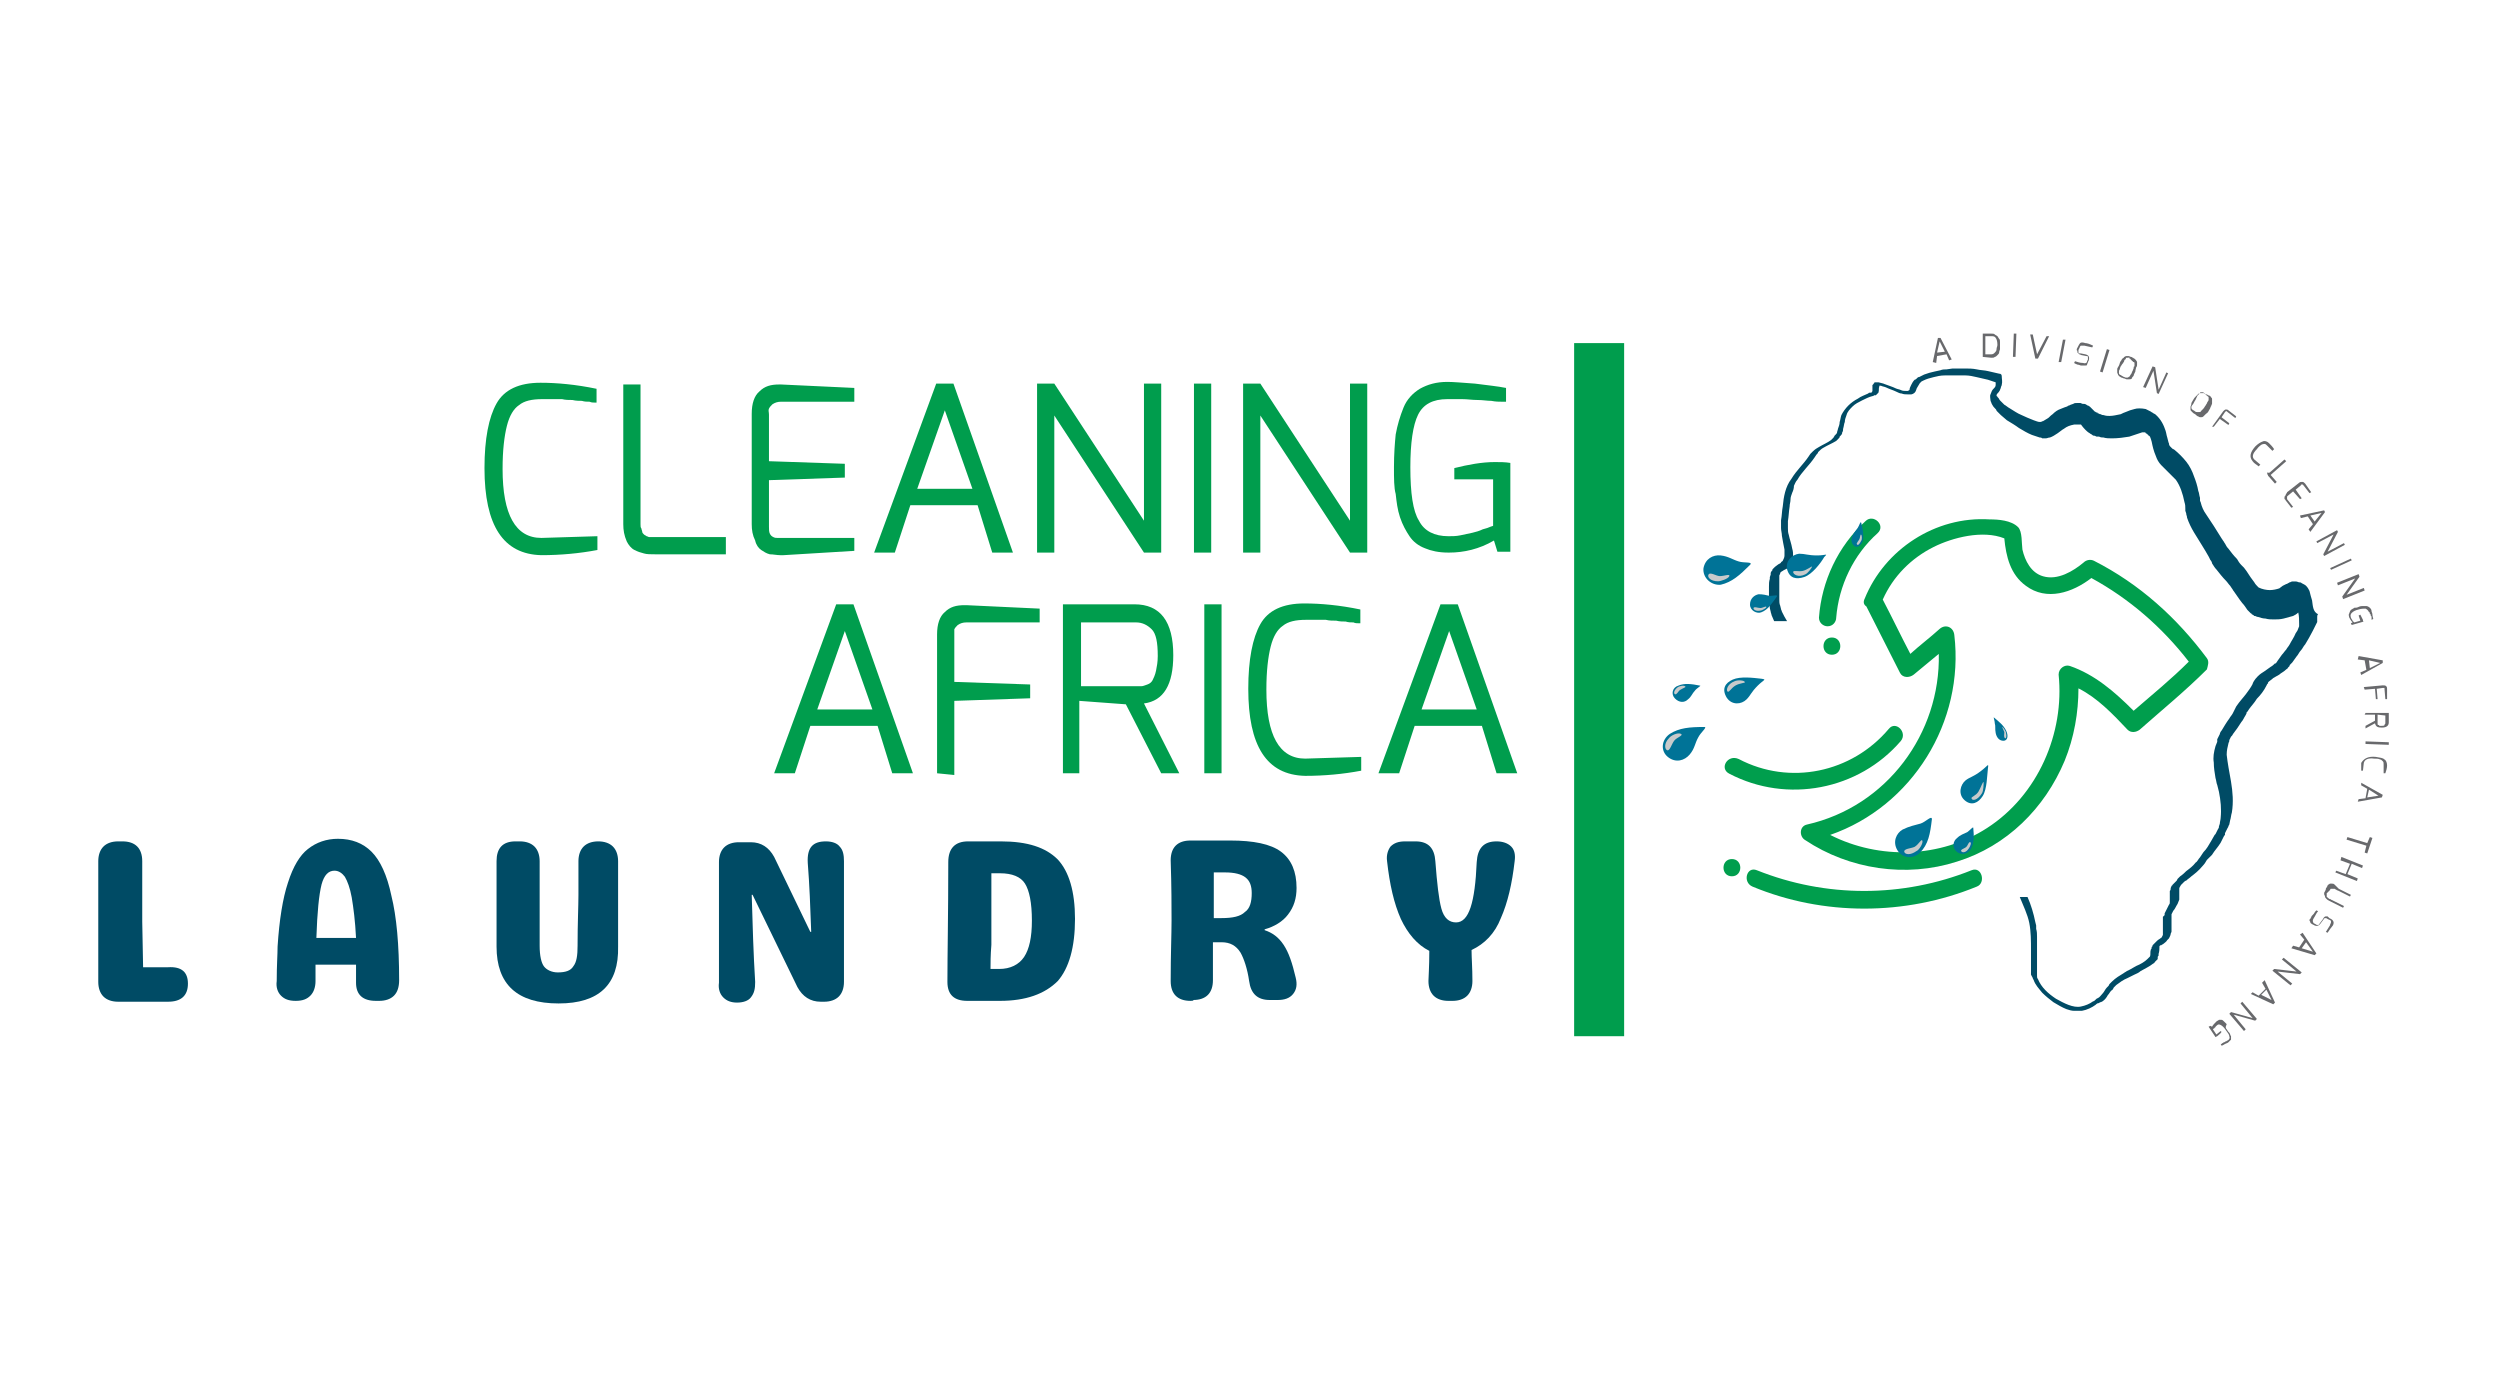 <?xml version="1.0" encoding="utf-8"?>
<!-- Generator: Adobe Illustrator 25.2.3, SVG Export Plug-In . SVG Version: 6.00 Build 0)  -->
<svg version="1.1" id="Layer_1" xmlns="http://www.w3.org/2000/svg" xmlns:xlink="http://www.w3.org/1999/xlink" x="0px" y="0px"
	 viewBox="0 0 290 160" style="enable-background:new 0 0 290 160;" xml:space="preserve">
<style type="text/css">
	.st0{fill:#009D4D;}
	.st1{fill:#004B65;}
	.st2{fill:#009E4D;}
	.st3{fill:#007397;}
	.st4{fill:#C8CACB;}
	.st5{fill:#68696C;}
</style>
<g>
	<polyline class="st0" points="182.6,39.8 188.4,39.8 188.4,120.2 182.6,120.2 182.6,39.8 	"/>
	<g>
		<path class="st0" d="M56.2,54.3c0-3.4,0.5-5.9,1.4-7.5s2.6-2.4,5.1-2.4c1.9,0,4.1,0.2,6.5,0.7v1.6H69c-0.2,0-0.4,0-0.6-0.1
			c-0.3,0-0.6,0-0.9-0.1c-0.3,0-0.7,0-1.1-0.1c-0.4,0-0.8,0-1.2-0.1c-0.4,0-0.8,0-1.2,0s-0.8,0-1.1,0c-1.2,0-2.1,0.2-2.7,0.7
			c-0.6,0.4-1.1,1.2-1.4,2.4c-0.3,1.2-0.5,2.8-0.5,5c0,5.3,1.5,8,4.5,8l6.5-0.2v1.6c-2.1,0.4-4.3,0.6-6.5,0.6
			C58.4,64.3,56.2,61,56.2,54.3z"/>
	</g>
	<g>
		<path class="st0" d="M72.3,60.8V44.6h2v16.2c0,0.2,0,0.4,0.1,0.5c0,0.1,0.1,0.3,0.1,0.4s0.1,0.2,0.2,0.3c0.1,0.1,0.2,0.1,0.3,0.2
			c0.1,0,0.2,0.1,0.3,0.1c0.1,0,0.2,0,0.3,0c0.1,0,0.2,0,0.3,0H76h8.2v2H76c-0.5,0-1,0-1.3-0.1c-0.4-0.1-0.7-0.2-1.1-0.4
			s-0.7-0.6-0.9-1C72.4,62.1,72.3,61.5,72.3,60.8z"/>
	</g>
	<g>
		<path class="st0" d="M87.2,60.8V48c0-1.2,0.3-2.1,0.9-2.6c0.6-0.6,1.3-0.8,2.3-0.8h0.1h0.1l8.5,0.4v1.6h-8.5c-0.4,0-0.7,0.1-1,0.3
			c-0.2,0.2-0.3,0.3-0.4,0.5s0,0.4,0,0.7v5.4l8.8,0.3v1.6l-8.8,0.3v5.4c0,0.3,0,0.6,0.1,0.8c0.1,0.2,0.2,0.3,0.4,0.4
			c0.2,0.1,0.3,0.1,0.5,0.1s0.3,0,0.6,0h0.1h8.2v1.5l-8.2,0.5c-0.1,0-0.1,0-0.2,0s-0.1,0-0.2,0c-0.4,0-0.8-0.1-1.2-0.1
			c-0.4-0.1-0.7-0.3-1-0.5c-0.3-0.2-0.6-0.6-0.7-1.1C87.3,62.1,87.2,61.5,87.2,60.8z"/>
	</g>
	<g>
		<path class="st0" d="M101.4,64.1l7.2-19.6h2l6.9,19.6h-2.4l-1.7-5.5h-7.8l-1.8,5.5H101.4z M106.4,56.7h6.4l-3.2-9.1L106.4,56.7z"
			/>
	</g>
	<g>
		<path class="st0" d="M120.3,64.1V44.5h2l10.4,15.9V44.5h2v19.6h-2l-10.4-15.9v15.9H120.3z"/>
	</g>
	<g>
		<path class="st0" d="M138.5,64.1V44.5h2v19.6C140.4,64.1,138.5,64.1,138.5,64.1z"/>
	</g>
	<g>
		<path class="st0" d="M144.2,64.1V44.5h2l10.4,15.9V44.5h2v19.6h-2l-10.4-15.9v15.9H144.2L144.2,64.1z"/>
	</g>
	<g>
		<path class="st0" d="M161.7,54.2c0-1.5,0.1-2.8,0.2-3.8c0.2-1.1,0.5-2.1,0.9-3.1s1.1-1.7,1.9-2.2c0.9-0.5,1.9-0.8,3.2-0.8
			c0.7,0,1.8,0.1,3.2,0.2c1.5,0.2,2.6,0.3,3.6,0.5v1.6c0,0-0.2,0-0.5,0s-0.7,0-1.2-0.1c-0.5,0-1-0.1-1.6-0.1s-1.2-0.1-1.8-0.1
			s-1.2,0-1.7,0c-1.7,0-2.8,0.6-3.4,1.8c-0.6,1.2-0.9,3.3-0.9,6.1c0,3,0.3,5.1,1,6.2c0.6,1.2,1.8,1.8,3.4,1.8c0,0,0,0,0.1,0
			c0.4,0,0.8,0,1.3-0.1s0.9-0.2,1.4-0.3c0.4-0.1,0.8-0.2,1.2-0.4c0.4-0.1,0.7-0.2,0.9-0.3l0.3-0.1v-5.4h-4.5v-1.3
			c1.6-0.4,3.2-0.7,4.7-0.7c0.6,0,1.2,0,1.8,0.1V64h-1.5l-0.4-1.3c-1.7,1-3.5,1.4-5.2,1.4H168c-1.1,0-2-0.2-2.7-0.5
			c-0.8-0.3-1.4-0.8-1.8-1.4s-0.8-1.3-1.1-2.2c-0.3-0.9-0.4-1.8-0.5-2.7C161.7,56.6,161.7,55.5,161.7,54.2z"/>
	</g>
	<g>
		<path class="st0" d="M89.8,89.7L97,70.1h2l6.9,19.6h-2.4l-1.7-5.5H94l-1.8,5.5H89.8z M94.8,82.3h6.4L98,73.2L94.8,82.3z"/>
	</g>
	<g>
		<path class="st0" d="M108.7,89.7V73.6c0-1.2,0.3-2.1,0.9-2.6c0.6-0.6,1.3-0.8,2.3-0.8h0.1h0.1l8.5,0.4v1.6h-8.5
			c-0.4,0-0.7,0.1-1,0.3c-0.2,0.2-0.3,0.3-0.4,0.5c0,0.2,0,0.4,0,0.7v5.4l8.8,0.3V81l-8.8,0.3v8.6L108.7,89.7L108.7,89.7z"/>
	</g>
	<g>
		<path class="st0" d="M123.3,89.7V70.1h8.3c3,0,4.5,2,4.5,5.9c0,3.4-1.1,5.3-3.4,5.6l4.1,8.1h-2.1l-4.1-8l-5.4-0.4v8.4H123.3z
			 M125.3,79.6h6.4c0.3,0,0.6,0,0.7,0c0.2,0,0.4-0.1,0.7-0.2c0.3-0.1,0.5-0.3,0.6-0.5s0.3-0.6,0.4-1.1c0.1-0.5,0.2-1,0.2-1.7
			c0-1.6-0.2-2.6-0.7-3.1s-1.1-0.8-1.8-0.8h-6.4v7.4H125.3z"/>
	</g>
	<g>
		<path class="st0" d="M139.7,89.7V70.1h2v19.6H139.7z"/>
	</g>
	<g>
		<path class="st0" d="M144.8,79.9c0-3.4,0.5-5.9,1.4-7.5s2.6-2.4,5.1-2.4c1.9,0,4.1,0.2,6.5,0.7v1.6h-0.2c-0.2,0-0.4,0-0.6-0.1
			c-0.3,0-0.6,0-0.9-0.1c-0.3,0-0.7,0-1.1-0.1c-0.4,0-0.8,0-1.2-0.1c-0.4,0-0.8,0-1.2,0s-0.8,0-1.1,0c-1.2,0-2.1,0.2-2.7,0.7
			c-0.6,0.4-1.1,1.2-1.4,2.4c-0.3,1.2-0.5,2.8-0.5,5c0,5.3,1.5,8,4.5,8l6.5-0.2v1.6c-2.1,0.4-4.3,0.6-6.5,0.6
			C146.9,89.9,144.8,86.5,144.8,79.9z"/>
	</g>
	<g>
		<path class="st0" d="M159.9,89.7l7.2-19.6h2l6.9,19.6h-2.4l-1.7-5.5h-7.8l-1.8,5.5H159.9z M164.9,82.3h6.4l-3.2-9.1L164.9,82.3z"
			/>
	</g>
	<g>
		<path class="st1" d="M16.6,112.2c0.2,0,0.5,0,0.9,0s0.8,0,1.1,0c0.3,0,0.6,0,0.9,0c1.6-0.1,2.3,0.6,2.3,1.9c0,1.4-0.8,2.1-2.3,2.1
			h-5.8c-0.7,0-1.3-0.2-1.7-0.6c-0.4-0.4-0.6-1-0.6-1.7c0-0.8,0-2,0-3.5c0-1.6,0-2.7,0-3.5s0-2,0-3.5s0-2.7,0-3.5
			c0-0.7,0.2-1.3,0.6-1.7s1-0.6,1.7-0.6h0.5c1.5,0,2.3,0.8,2.3,2.3c0,0.8,0,2,0,3.5s0,2.7,0,3.5L16.6,112.2L16.6,112.2z"/>
	</g>
	<g>
		<path class="st1" d="M39.2,97.3c1.6,0,2.9,0.5,3.9,1.5s1.8,2.7,2.3,5.1c0.6,2.4,0.9,5.7,0.9,9.8c0,0.8-0.2,1.4-0.6,1.8
			s-1,0.6-1.7,0.6h-0.4c-1.5,0-2.3-0.7-2.3-2.1c0-0.9,0-1.6,0-2.1h-4.7c0,0.2,0,0.5,0,0.9s0,0.7,0,1c0,0.7-0.2,1.3-0.6,1.7
			c-0.4,0.4-0.9,0.6-1.7,0.6s-1.3-0.2-1.7-0.6s-0.6-1-0.5-1.7c0-1.8,0.1-3.1,0.1-4c0.2-3.1,0.6-5.6,1.2-7.4c0.6-1.9,1.4-3.2,2.3-3.9
			C36.7,97.7,37.9,97.3,39.2,97.3z M36.7,108.8h4.6c-0.1-2-0.3-3.5-0.5-4.7c-0.2-1.1-0.5-1.9-0.8-2.4c-0.3-0.4-0.7-0.7-1.2-0.7
			c-0.7,0-1.2,0.5-1.5,1.6C37,103.8,36.8,105.8,36.7,108.8z"/>
	</g>
	<g>
		<path class="st1" d="M64.8,116.4c-4.8,0-7.2-2.2-7.2-6.6c0-0.9,0-2.2,0-4s0-3.1,0-3.9v-2c0-1.5,0.7-2.3,2.2-2.3h0.5
			c0.7,0,1.3,0.2,1.7,0.6c0.4,0.4,0.6,1,0.6,1.7v3.9c0,2.6,0,4.6,0,5.9c0,1.2,0.2,2,0.5,2.4s0.9,0.7,1.6,0.7c0.9,0,1.5-0.2,1.8-0.7
			c0.4-0.5,0.5-1.3,0.5-2.4c0-2.6,0.1-4.6,0.1-5.9c0-1.7,0-3,0-3.9c0-0.7,0.2-1.3,0.6-1.7s1-0.6,1.7-0.6l0,0c0.7,0,1.3,0.2,1.7,0.6
			c0.4,0.4,0.6,1,0.6,1.7v3.9c0,0.7,0,1.7,0,3s0,2.3,0,3C71.8,114.2,69.5,116.4,64.8,116.4z"/>
	</g>
	<g>
		<path class="st1" d="M95.8,97.6c0.7,0,1.3,0.2,1.6,0.6c0.4,0.4,0.5,1,0.5,1.7c0,4.7,0,9.3,0,14c0,0.7-0.2,1.3-0.6,1.7
			s-1,0.6-1.7,0.6h-0.4c-1.2,0-2.1-0.6-2.7-1.7l-5.2-10.7h-0.1c0.1,3.5,0.2,6.9,0.4,10.1c0,0.8-0.1,1.3-0.5,1.8
			c-0.3,0.4-0.9,0.6-1.6,0.6s-1.2-0.2-1.6-0.6c-0.4-0.4-0.6-1-0.5-1.7c0-4.7,0-9.3,0-14c0-0.7,0.2-1.3,0.6-1.7s1-0.6,1.7-0.6h1.4
			c1.2,0,2.1,0.6,2.7,1.7l4.2,8.7h0.1c-0.1-2.8-0.2-5.5-0.4-8C93.6,98.3,94.3,97.6,95.8,97.6z"/>
	</g>
	<g>
		<path class="st1" d="M116,116.1h-3.8c-1.5,0-2.3-0.7-2.3-2.2c0-3.2,0.1-7.9,0.1-13.9c0-1.6,0.8-2.4,2.3-2.4h3.8
			c3.1,0,5.2,0.7,6.6,2.1c1.3,1.4,2,3.7,2,6.9c0,3.3-0.7,5.7-2,7.2C121.2,115.3,119,116.1,116,116.1z M114.9,112.4h1
			c1.3,0,2.3-0.5,2.9-1.4s0.9-2.3,0.9-4.2c0-2.1-0.3-3.5-0.8-4.3s-1.5-1.2-2.9-1.2h-1c0,1.2,0,4,0,8.3
			C114.9,110.8,114.9,111.8,114.9,112.4z"/>
	</g>
	<g>
		<path class="st1" d="M138.1,116.1c-1.5,0-2.3-0.8-2.3-2.3c0-3.1,0.1-5.4,0.1-7s0-3.9-0.1-7c0-1.5,0.8-2.3,2.3-2.3h4.6
			c2.7,0,4.7,0.4,5.9,1.3c1.2,0.9,1.8,2.3,1.8,4.2c0,1.2-0.3,2.2-1,3.1c-0.6,0.8-1.6,1.4-2.7,1.7v0.1c0.9,0.3,1.6,0.8,2.2,1.7
			c0.6,0.9,1,2.1,1.4,3.8c0.2,0.8,0.1,1.4-0.3,1.9c-0.4,0.5-1,0.7-1.8,0.7h-0.9c-1.4,0-2.2-0.7-2.4-2.2c-0.2-1.4-0.6-2.6-1-3.3
			c-0.5-0.8-1.2-1.2-2.2-1.2h-1c0,2,0,3.4,0,4.4c0,1.5-0.8,2.3-2.3,2.3C138.6,116.1,138.1,116.1,138.1,116.1z M140.8,106.5h0.9
			c1.3,0,2.2-0.2,2.7-0.7c0.6-0.4,0.8-1.2,0.8-2.2c0-0.8-0.2-1.4-0.7-1.8c-0.5-0.4-1.3-0.6-2.4-0.6h-1.3
			C140.8,102.1,140.8,103.9,140.8,106.5z"/>
	</g>
	<g>
		<path class="st1" d="M171.3,100c0.1-1.6,0.8-2.4,2.3-2.4c0.7,0,1.3,0.2,1.7,0.6c0.4,0.4,0.5,1,0.4,1.7c-0.3,2.6-0.8,4.8-1.6,6.6
			c-0.7,1.8-1.9,3-3.4,3.7c0,0.9,0.1,2.1,0.1,3.6c0,0.7-0.2,1.3-0.6,1.7c-0.4,0.4-1,0.6-1.7,0.6H168c-0.7,0-1.3-0.2-1.7-0.6
			c-0.4-0.4-0.6-1-0.6-1.7c0-0.4,0.1-1.6,0.1-3.5c-1.4-0.7-2.5-2-3.3-3.7c-0.8-1.8-1.3-4-1.6-6.7c-0.1-0.7,0.1-1.3,0.4-1.7
			c0.4-0.4,0.9-0.6,1.7-0.6h1.2c1.5,0,2.2,0.8,2.3,2.3c0.2,2.6,0.4,4.4,0.7,5.5s0.9,1.6,1.7,1.6C170.4,107,171.1,104.7,171.3,100z"
			/>
	</g>
</g>
<g>
	<path class="st1" d="M268.2,69.65c-0.1-0.3-0.2-0.7-0.3-1.1c-0.1-0.2-0.2-0.4-0.4-0.6c-0.1-0.1-0.3-0.2-0.5-0.3
		c-0.1-0.1-0.2-0.1-0.3-0.1c-0.1,0-0.2-0.1-0.4-0.1c-0.1,0-0.3,0-0.4,0s-0.2,0.1-0.3,0.1c-0.2,0.1-0.3,0.2-0.4,0.2l-0.2,0.1l0,0l0,0
		l-0.2,0.1c-0.1,0.1-0.3,0.2-0.4,0.3c-0.3,0.1-0.7,0.2-1.1,0.2s-0.9-0.1-1.3-0.3l0,0l0,0l0,0l0,0l0,0l0,0l0,0l0,0l-0.1-0.1
		c-0.1-0.1-0.3-0.3-0.4-0.5c-0.3-0.4-0.6-0.8-0.9-1.3c-0.1-0.1-0.2-0.3-0.3-0.4l-0.3-0.3c-0.2-0.2-0.4-0.5-0.5-0.7
		c-0.4-0.4-0.7-0.8-1-1.2c-0.2-0.2-0.3-0.4-0.4-0.6c-0.1-0.1-0.1-0.2-0.2-0.3l-0.2-0.3c-0.6-1-1.2-1.9-1.8-2.8
		c-0.3-0.4-0.5-0.9-0.6-1.3c0-0.1-0.1-0.2-0.1-0.3v-0.1v-0.1v-0.1c-0.1-0.3-0.1-0.6-0.2-0.8c-0.1-0.6-0.3-1.2-0.5-1.7
		c-0.2-0.6-0.5-1.2-0.9-1.7s-0.9-1-1.4-1.4l-0.2-0.1l0,0l0,0l-0.1-0.1l-0.1-0.1l0,0l0,0l0,0c-0.1-0.1-0.2-0.2-0.2-0.4
		c-0.1-0.2-0.1-0.4-0.2-0.7s-0.1-0.5-0.2-0.8c-0.2-0.6-0.5-1.3-1.2-1.9l-0.2-0.1c-0.1-0.1-0.2-0.1-0.3-0.2c-0.2-0.1-0.4-0.2-0.6-0.3
		c-0.5-0.1-1-0.1-1.3,0c-0.4,0.1-0.7,0.2-0.9,0.3c-0.3,0.1-0.5,0.2-0.7,0.3c-0.5,0.1-0.9,0.2-1.3,0.2c-0.2,0-0.4,0-0.7-0.1
		c-0.1,0-0.2,0-0.3-0.1h-0.1l0,0c0,0-0.1,0,0,0l-0.2-0.1c-0.1,0-0.1,0-0.1-0.1h-0.1c-0.1,0-0.1-0.1-0.2-0.1l-0.1-0.1l-0.1-0.1
		l-0.2-0.2c-0.1-0.1-0.1-0.1-0.2-0.2c-0.1,0-0.1-0.1-0.2-0.1s-0.1-0.1-0.2-0.1c-0.1-0.1-0.2-0.1-0.4-0.1c-0.1,0-0.2-0.1-0.3-0.1
		s-0.2,0-0.3,0c-0.2,0-0.4,0-0.5,0.1l-0.3,0.1l-0.2,0.1c-0.1,0-0.1,0-0.2,0.1l-0.3,0.1c-0.2,0.1-0.3,0.1-0.5,0.2
		c-0.3,0.1-0.6,0.3-0.9,0.6c-0.3,0.2-0.4,0.4-0.6,0.5c-0.2,0.1-0.3,0.2-0.5,0.3c-0.1,0-0.2,0.1-0.3,0.1l0,0c0,0,0,0-0.1,0
		c-0.2,0-0.4-0.1-0.7-0.2c-0.5-0.2-1-0.4-1.4-0.6c-0.5-0.2-0.9-0.5-1.4-0.8c-0.2-0.1-0.4-0.3-0.6-0.4l-0.1-0.1l0,0l0,0l-0.1-0.1
		c-0.1-0.1-0.2-0.2-0.3-0.3c-0.1-0.1-0.1-0.2-0.2-0.3l-0.1-0.1c0,0,0-0.1-0.1-0.1c0-0.1,0-0.1,0-0.1s0-0.1,0.1-0.2s0.2-0.2,0.3-0.4
		c0-0.1,0.1-0.2,0.1-0.3c0-0.1,0.1-0.2,0.1-0.3c0.1-0.4,0-0.7,0-1l0,0c0-0.2-0.1-0.3-0.3-0.3c-0.4-0.1-0.9-0.2-1.3-0.3
		c-0.4-0.1-0.9-0.1-1.3-0.2c-0.5-0.1-0.9-0.1-1.4-0.1c-0.2,0-0.5,0-0.7,0h-0.7l-0.7,0.1c-0.2,0-0.5,0-0.7,0.1
		c-0.5,0.1-0.9,0.2-1.3,0.3l-0.3,0.1l-0.3,0.1c-0.2,0.1-0.4,0.2-0.6,0.3l0,0l0,0l0,0l0,0h-0.1l-0.1,0.1c-0.1,0.1-0.2,0.2-0.3,0.2
		c-0.2,0.2-0.3,0.4-0.4,0.6c-0.1,0.2-0.2,0.4-0.2,0.6c-0.1,0-0.1,0.1-0.2,0.1h-0.1h-0.1c-0.2,0-0.4,0-0.6-0.1
		c-0.2-0.1-0.4-0.1-0.6-0.2c-0.4-0.2-0.8-0.3-1.3-0.5c-0.2-0.1-0.4-0.1-0.7-0.2c-0.1,0-0.1,0-0.2,0c-0.1,0-0.1,0-0.2,0l0,0l0,0l0,0
		l0,0l0,0c0,0-0.1,0-0.1,0.1l-0.1,0.1c0,0,0,0.1-0.1,0.1c0,0.1,0,0.3,0,0.4s0,0.2,0,0.3c0,0.1-0.1,0.1-0.1,0.2H217h-0.1
		c-0.1,0-0.1,0-0.2,0.1c-0.4,0.2-0.8,0.3-1.2,0.6c-0.4,0.2-0.8,0.5-1.1,0.8s-0.6,0.7-0.8,1.1l0,0c-0.1,0.3-0.1,0.5-0.2,0.8
		c0,0.3-0.1,0.5-0.2,0.8c0,0.1-0.1,0.3-0.1,0.4s-0.1,0.2-0.2,0.3l0,0l0,0l-0.1,0.1c0,0.1-0.1,0.1-0.1,0.2c-0.1,0.1-0.2,0.2-0.3,0.3
		c-0.4,0.3-0.9,0.5-1.4,0.8c-0.2,0.1-0.5,0.3-0.7,0.5c-0.1,0.1-0.2,0.2-0.3,0.3l-0.2,0.3c-0.6,0.9-1.4,1.6-2,2.6
		c-0.7,0.9-0.9,2.1-1,3.2c-0.1,0.5-0.1,1.1-0.2,1.6v0.2v0.2c0,0.1,0,0.3,0,0.5c0,0.3,0.1,0.6,0.1,0.9c0.1,0.6,0.2,1.1,0.3,1.6
		c0,0.3,0,0.5,0,0.7s-0.1,0.4-0.2,0.6l0,0l0,0l-0.1,0.1c0,0-0.1,0-0.1,0.1l-0.1,0.1l-0.2,0.1c-0.1,0.1-0.3,0.2-0.4,0.3
		c-0.1,0.1-0.1,0.1-0.2,0.2l-0.1,0.1v0.1l-0.1,0.1l-0.1,0.2v0.1v0.1l-0.1,0.3v0.2c-0.1,0.3-0.1,0.6-0.1,0.9v0.8v0.2v0.2
		c0,0.1,0,0.3,0,0.4c0,0.3,0.1,0.6,0.1,0.9l0.1,0.4c0,0.1,0.1,0.3,0.1,0.4c0.1,0.2,0.2,0.5,0.3,0.7h1.5c-0.2-0.3-0.4-0.7-0.6-1.1
		c0-0.1-0.1-0.2-0.1-0.3l-0.1-0.4c-0.1-0.2-0.1-0.5-0.1-0.7c0-0.1,0-0.3,0-0.4v-0.2v-0.2v-0.8c0-0.3,0-0.5,0-0.7v-0.2v-0.1v-0.1
		v-0.1l0.1-0.2l0,0l0,0v-0.1l0.1-0.1c0.1-0.1,0.2-0.1,0.3-0.2l0.2-0.1l0.2-0.1c0.1-0.1,0.2-0.1,0.2-0.2l0.1-0.1l0,0l0.1-0.1
		c0.2-0.3,0.2-0.7,0.3-1c0-0.3,0-0.6-0.1-0.9c-0.1-0.6-0.3-1.1-0.4-1.6c-0.1-0.3-0.1-0.5-0.1-0.8c0-0.1,0-0.1,0-0.2s0-0.1,0-0.2
		v-0.2v-0.2c0.1-0.6,0.1-1.1,0.2-1.7c0-0.3,0.1-0.5,0.1-0.8s0.1-0.5,0.2-0.8c0.1-0.2,0.2-0.5,0.2-0.8c0.1-0.2,0.2-0.5,0.4-0.7
		c0.5-0.9,1.4-1.7,2-2.6l0.2-0.3c0.1-0.1,0.2-0.2,0.2-0.3c0.2-0.2,0.4-0.4,0.6-0.5c0.5-0.3,1-0.5,1.5-0.8c0.1-0.1,0.2-0.2,0.3-0.3
		c0.1-0.1,0.1-0.1,0.1-0.2l0.1-0.1l0,0l0,0c0.1-0.1,0.2-0.2,0.2-0.4c0.1-0.1,0.1-0.3,0.1-0.4c0.1-0.3,0.1-0.6,0.2-0.8
		c0-0.3,0.1-0.5,0.2-0.8l0,0c0.1-0.4,0.4-0.7,0.7-1s0.7-0.5,1.1-0.7c0.4-0.2,0.8-0.4,1.2-0.5c0.1,0,0.1,0,0.2-0.1h0.1h0.1
		c0.1-0.1,0.2-0.2,0.3-0.3c0.1-0.3,0-0.5,0.1-0.7v-0.1l0,0l0,0l0,0l0,0l0,0h0.1c0.1,0,0.1,0,0.1,0c0.2,0.1,0.4,0.1,0.6,0.2
		c0.4,0.2,0.8,0.3,1.2,0.5c0.2,0.1,0.4,0.2,0.6,0.2c0.2,0.1,0.5,0.1,0.7,0.1c0.1,0,0.1,0,0.2,0s0.1,0,0.2,0c0.1,0,0.3-0.1,0.4-0.2
		c0.2-0.2,0.2-0.5,0.3-0.6c0.1-0.2,0.2-0.3,0.3-0.5c0.1-0.1,0.1-0.1,0.2-0.2l0.2-0.1l0,0l0,0l0,0l0,0c0.4-0.2,0.8-0.3,1.2-0.4
		s0.8-0.2,1.3-0.2c0.2,0,0.4,0,0.6,0h0.6h0.6c0.2,0,0.4,0,0.6,0c0.4,0,0.9,0.1,1.3,0.2c0.4,0.1,0.9,0.2,1.3,0.3
		c0.3,0.1,0.6,0.2,0.9,0.3c0,0.1,0,0.2,0,0.3c0,0.2-0.1,0.3-0.3,0.5c-0.1,0.1-0.2,0.3-0.3,0.6c-0.1,0.2,0,0.5,0,0.7
		c0,0.1,0.1,0.2,0.1,0.3l0.1,0.2c0.1,0.2,0.2,0.3,0.3,0.4s0.2,0.2,0.2,0.3l0.1,0.1l0.1,0.1l0.1,0.1c0.1,0.1,0.1,0.1,0.2,0.2
		c0.2,0.2,0.5,0.4,0.7,0.6c0.5,0.3,1,0.6,1.4,0.9c0.5,0.3,1,0.6,1.5,0.8c0.3,0.1,0.6,0.2,0.9,0.3c0.1,0,0.2,0,0.3,0.1h0.1h0.1h0.1
		c0,0,0.2,0,0.1,0c0.2,0,0.3-0.1,0.5-0.1c0.3-0.1,0.6-0.3,0.9-0.5s0.5-0.4,0.7-0.5c0.4-0.3,0.7-0.4,1.2-0.5h0.2l0,0l0,0h0.1
		c0.1,0,0.2,0,0.3,0h0.1h0.1l0,0l0,0l0,0c0,0,0.2,0.3,0.5,0.6c0.1,0.1,0.3,0.3,0.5,0.4c0.1,0.1,0.2,0.1,0.3,0.2s0.2,0.1,0.3,0.1
		l0.2,0.1c0.1,0,0.1,0,0.1,0h0.1h0.1c0.2,0.1,0.3,0.1,0.5,0.1c0.3,0.1,0.7,0.1,1,0.1c0.7,0,1.4-0.1,2-0.2c0.6-0.2,1.2-0.4,1.5-0.5
		c0.2,0,0.3,0,0.3,0s0.1,0,0.1,0.1l0,0l0.2,0.1c-0.1-0.1,0,0,0,0l0,0l0,0c0,0,0,0.1,0.1,0.1c0,0,0,0.1,0.1,0.1l0.1,0.1
		c0.1,0.2,0.1,0.3,0.2,0.6c0.1,0.5,0.2,1,0.5,1.7c0.1,0.3,0.3,0.7,0.6,1c0.1,0.1,0.2,0.2,0.3,0.3l0.1,0.1l0,0l0.1,0.1l0.1,0.1
		c0,0,0,0,0.1,0.1l0,0l0.1,0.1c0.3,0.3,0.6,0.6,0.9,0.9c0.5,0.7,0.8,1.6,1,2.6c0.1,0.3,0.1,0.5,0.1,0.8v0.1v0.1l0.1,0.3
		c0,0.2,0.1,0.3,0.1,0.5c0.2,0.6,0.5,1.2,0.8,1.7c0.6,1,1.2,1.9,1.7,2.8l0.2,0.4c0.1,0.1,0.2,0.3,0.2,0.4c0.2,0.3,0.3,0.5,0.5,0.7
		c0.4,0.5,0.7,0.9,1.1,1.3c0.2,0.2,0.3,0.4,0.5,0.6l0.2,0.3c0.1,0.1,0.1,0.2,0.2,0.3c0.3,0.4,0.6,0.9,1,1.4c0.2,0.2,0.4,0.5,0.6,0.8
		c0.1,0.1,0.1,0.1,0.2,0.2l0.1,0.1l0.1,0.1c0,0,0.1,0,0.1,0.1c0.1,0,0.1,0.1,0.2,0.1l0.1,0.1l0,0h0.1c0.2,0.1,0.1,0,0.2,0.1h0.1
		c0.3,0.1,0.6,0.2,0.9,0.2c0.3,0.1,0.7,0.1,1,0.1s0.7,0,1.1-0.1s0.7-0.2,1.1-0.3c0.2-0.1,0.4-0.2,0.6-0.4l0,0
		c0.1,0.4,0.1,0.9,0.1,1.3c0,0.1,0,0.1,0,0.1l0,0l0,0l0,0v0.1l0,0v0.1l-0.2,0.5l-0.2,0.3c-0.2,0.5-0.5,0.9-0.7,1.3
		c-0.1,0.2-0.3,0.4-0.4,0.6c-0.2,0.2-0.3,0.4-0.5,0.6l-0.5,0.7l-0.2,0.3l0,0l0,0l0,0h-0.1c-0.1,0.1-0.3,0.3-0.5,0.4l-0.7,0.5
		c-0.3,0.2-0.5,0.3-0.8,0.6c-0.4,0.4-0.6,0.8-0.6,0.9c-0.2,0.4-0.5,0.8-0.8,1.2s-0.7,0.8-1.1,1.4l-0.2,0.4l-0.1,0.2l-0.1,0.2
		c-0.1,0.2-0.3,0.4-0.4,0.6c-0.3,0.4-0.6,0.9-0.9,1.4c-0.1,0.1-0.2,0.3-0.2,0.4l-0.1,0.2l-0.1,0.2l-0.1,0.2v0.1v0.1
		c0,0.1,0,0.1,0,0.1c-0.1,0.2-0.1,0.3-0.2,0.5c-0.2,0.7-0.3,1.3-0.2,1.9c0,0.6,0.1,1.2,0.2,1.8c0.1,0.3,0.1,0.6,0.2,0.8l0.2,0.8
		c0.2,1,0.3,2,0.2,3c0,0.2-0.1,0.5-0.1,0.7l-0.1,0.3c0,0.1,0,0.2-0.1,0.3l-0.2,0.4l-0.1,0.2l-0.1,0.1l-0.4,0.7
		c-0.3,0.5-0.5,0.9-0.9,1.3l-0.2,0.3l-0.2,0.3c-0.2,0.2-0.3,0.5-0.5,0.6c-0.3,0.4-0.7,0.7-1.1,1c-0.2,0.2-0.4,0.4-0.7,0.6
		c-0.1,0.1-0.2,0.2-0.3,0.3l-0.1,0.2l-0.1,0.1l0,0l-0.1,0.1l-0.2,0.2l-0.1,0.1c0,0,0,0.1-0.1,0.1c0,0.1-0.1,0.2-0.1,0.3
		s0,0.2-0.1,0.3c0,0.1,0,0.2,0,0.3v0.2v0.2v0.1v0.1c0,0,0,0,0,0.1v0.1v0.1v0.1l0,0c0,0.1,0,0.2-0.1,0.3c-0.1,0.2-0.2,0.4-0.3,0.6
		l-0.1,0.2l-0.1,0.2v0.1v0.1l-0.1,0.1l-0.1,0.1v0.1v0.1v0.1c0,0.1,0,0.1,0,0.1v0.3c0,0.1,0,0.2,0,0.3s0,0.2,0,0.3v0.2v0.2v0.1
		c0,0.1,0,0.1,0,0.1v0.1v0.1l-0.1,0.2l0,0l0,0l0,0c0,0.1-0.1,0.1-0.2,0.2c-0.1,0.1-0.2,0.1-0.4,0.3l-0.1,0.1l-0.1,0.1l-0.1,0.1l0,0
		l-0.1,0.1l-0.1,0.1v0.1l-0.1,0.1c0,0.1,0,0.2-0.1,0.3c-0.1,0.3,0,0.6-0.1,0.8l0,0l0,0l0,0l0,0l0,0l-0.1,0.1l0,0l0,0l-0.1,0.1
		l-0.1,0.1c-0.3,0.3-0.8,0.6-1.3,0.8c-0.2,0.1-0.5,0.3-0.7,0.4l-0.4,0.2c-0.1,0.1-0.2,0.1-0.3,0.2c-0.5,0.3-1,0.6-1.4,1
		c-0.1,0.1-0.2,0.2-0.3,0.3l-0.1,0.2l-0.1,0.1l0,0l-0.1,0.1c-0.2,0.2-0.3,0.5-0.5,0.7s-0.3,0.4-0.5,0.5l-0.2,0.1l0,0l0,0l-0.1,0.1
		c-0.1,0.1-0.2,0.2-0.3,0.2c-0.4,0.3-0.9,0.5-1.4,0.6c-0.9,0.2-2-0.4-2.9-0.9c-0.9-0.6-1.7-1.3-2.1-2.3c-0.1-0.1-0.1-0.2-0.1-0.4
		v-0.2v-0.1v-0.1v-0.2l0,0v-0.1v-0.1v-0.4c0-0.5,0-1.1,0-1.6s0-1.1,0-1.7c0-0.3,0-0.6-0.1-0.9v-0.4l-0.1-0.4c-0.2-1-0.5-2-0.9-2.9
		h-0.9l0,0c0.4,1,0.9,2,1.1,3c0.2,1,0.2,2.1,0.2,3.2c0,0.5,0,1.1,0,1.7v0.4v0.1v0.1v0.1v0.2v0.1v0.1l0.1,0.2
		c0.1,0.1,0.1,0.3,0.2,0.4c0.2,0.6,0.6,1,1,1.5c0.4,0.4,0.9,0.8,1.3,1.1c0.5,0.3,1,0.6,1.5,0.8c0.3,0.1,0.6,0.2,0.9,0.2
		c0.3,0,0.6,0,0.9,0c0.6-0.1,1.2-0.4,1.6-0.7c0.1-0.1,0.2-0.2,0.4-0.2l0.1-0.1l0,0h0.1l0.2-0.1c0.3-0.2,0.5-0.5,0.6-0.7
		c0.2-0.2,0.3-0.5,0.5-0.6l0.1-0.1l0,0l0,0l0.1-0.2c0.1-0.1,0.2-0.2,0.3-0.3c0.4-0.3,0.8-0.6,1.3-0.8l0.4-0.2l0.4-0.2
		c0.2-0.1,0.5-0.2,0.7-0.4c0.5-0.3,1-0.5,1.5-0.9c0.1,0,0.1-0.1,0.2-0.2l0.1-0.1c0,0,0,0,0.1-0.1l0,0l0.1-0.1c0,0,0,0,0-0.1v-0.1
		c0-0.1,0-0.1,0.1-0.2v-0.1v-0.1c0.1-0.3,0.1-0.6,0.1-0.8v-0.1l0,0l0,0l0,0l0.1-0.1l0,0l0,0l0,0h0.1c0.1-0.1,0.2-0.1,0.3-0.2
		c0.1-0.1,0.3-0.2,0.4-0.4l0.1-0.1l0.1-0.1l0,0l0.1-0.2c0,0,0.1-0.2,0.1-0.3s0.1-0.2,0.1-0.3s0-0.2,0-0.3s0-0.2,0-0.3v-0.2v-0.2
		c0-0.1,0-0.1,0-0.2s0-0.1,0-0.2v-0.2l0,0l0,0v-0.1v-0.1v-0.1v-0.1l0,0l0,0l0.1-0.2l0.1-0.2c0.2-0.2,0.3-0.5,0.5-0.8
		c0.1-0.2,0.1-0.3,0.2-0.5v-0.1v-0.2v-0.1v-0.1c0-0.1,0-0.2,0-0.3v-0.2v-0.2v-0.1c0-0.1,0.1-0.2,0.2-0.4l0.3-0.3
		c0.1-0.1,0.2-0.2,0.3-0.2c0.2-0.2,0.4-0.3,0.6-0.5c0.4-0.3,0.9-0.7,1.3-1.2c0.2-0.2,0.4-0.5,0.5-0.7l0.3-0.3l0.3-0.3
		c0.3-0.5,0.7-0.9,1-1.4l0.4-0.8l0.1-0.1v-0.1v-0.1l0.1-0.2l0.2-0.4c0.1-0.1,0.1-0.3,0.2-0.4l0.1-0.5c0.1-0.3,0.1-0.6,0.2-0.9
		c0.2-1.2,0.1-2.4-0.1-3.6c-0.2-1.1-0.4-2.2-0.5-3.1c0-0.5,0.1-0.9,0.2-1.3c0-0.1,0.1-0.2,0.1-0.3c0,0,0-0.1,0,0l0,0v-0.1l0.1-0.2
		l0.1-0.2l0.1-0.1c0.1-0.1,0.1-0.2,0.2-0.3c0.3-0.4,0.6-0.8,0.9-1.3c0.2-0.2,0.3-0.5,0.5-0.8l0.1-0.2v-0.1c0-0.1,0,0,0,0l0.1-0.1
		l0.2-0.3c0.2-0.3,0.6-0.7,0.9-1.2c0.4-0.4,0.8-0.9,1.1-1.5l0.1-0.2l0.1-0.1v-0.1c-0.1,0.2,0,0,0,0l0.1-0.1l0,0l0,0l0,0l0,0l0,0
		c0.1-0.1,0.3-0.2,0.5-0.4l0.7-0.4c0.2-0.2,0.5-0.3,0.8-0.6c0.1-0.1,0.2-0.1,0.2-0.2l0.1-0.1l0.1-0.1v-0.1l0.3-0.3l0.5-0.7
		c0.2-0.2,0.3-0.5,0.5-0.7s0.3-0.5,0.5-0.7c0.3-0.5,0.6-1,0.9-1.6l0.2-0.4l0.2-0.4l0.1-0.2v-0.1v-0.1v-0.1v-0.1c0-0.1,0-0.1,0-0.2
		c0-0.1,0-0.2,0.1-0.3C268.3,70.95,268.3,70.35,268.2,69.65z M236.4,48.35L236.4,48.35L236.4,48.35L236.4,48.35z M236.4,48.35
		L236.4,48.35L236.4,48.35L236.4,48.35L236.4,48.35L236.4,48.35z"/>
	<path class="st2" d="M240.1,77.25c-0.6-0.2-1.3,0.3-1.3,1c0.7,6.8-2.4,14-8.3,17.8c-5.4,3.5-12.5,3.7-18.2,0.8
		c9.5-3.3,15.6-13.1,14.4-23.2c-0.1-0.9-1-1.3-1.7-0.7c-1.1,1-2.3,1.9-3.4,2.9c-1.1-2.1-2.1-4.2-3.2-6.3c1.2-2.7,3.3-4.8,5.9-6.1
		c2.2-1.1,5.7-2,8.2-1c0.2,2.1,0.7,4.2,2.5,5.5c2.4,1.8,5.4,0.8,7.6-0.9c4.4,2.4,8.2,5.7,11.3,9.7c-2,2-4.2,3.8-6.4,5.7
		C245.3,80.25,243,78.25,240.1,77.25L240.1,77.25z M256,76.35c-3.5-4.7-7.8-8.6-13.1-11.3c-0.4-0.2-0.9-0.1-1.2,0.2
		c-1.2,1-3,2.1-4.7,1.6c-1.4-0.4-2.1-1.8-2.4-3.1c-0.1-0.7,0-2.1-0.5-2.6c-0.8-0.8-2.3-0.9-3.3-0.9c-6.3-0.4-12.2,3.5-14.5,9.2
		c-0.2,0.4-0.1,0.7,0.2,0.9c1.3,2.6,2.6,5.1,3.9,7.7c0.3,0.6,1.1,0.6,1.6,0.2c1-0.8,1.9-1.6,2.9-2.4c0.2,9.2-6,17.7-15.3,19.8
		c-0.9,0.2-0.9,1.4-0.2,1.8c5.1,3.4,11.7,4.4,17.6,2.5c5.8-1.8,10.2-6.2,12.5-11.7c1.1-2.7,1.6-5.6,1.6-8.4c2.2,1.1,4,3,5.7,4.8
		c0.4,0.4,1,0.3,1.4,0c2.6-2.3,5.3-4.5,7.8-7C256.1,77.25,256.3,76.75,256,76.35L256,76.35z"/>
	<path class="st2" d="M200.6,89.75c6.7,3.5,15,1.9,19.9-3.8c0.8-1-0.6-2.4-1.4-1.4c-4.3,5.1-11.5,6.6-17.4,3.5
		C200.4,87.45,199.4,89.15,200.6,89.75L200.6,89.75z"/>
	<path class="st2" d="M228.7,100.95c-8,3.2-16.9,3.2-24.9,0c-1.2-0.5-1.7,1.4-0.5,1.9c8.2,3.4,17.7,3.4,26,0
		C230.4,102.45,229.9,100.45,228.7,100.95L228.7,100.95z"/>
	<path class="st2" d="M200.9,99.65c-1.3,0-1.3,2,0,2S202.2,99.65,200.9,99.65L200.9,99.65z"/>
	<path class="st2" d="M212,72.65c0.6,0,1-0.5,1-1c0.3-3.7,2-7.3,4.8-9.8c1-0.9-0.5-2.3-1.4-1.4c-3.2,2.9-5.1,7-5.4,11.2
		C211,72.25,211.5,72.65,212,72.65L212,72.65z"/>
	<path class="st2" d="M212.5,75.95c1.3,0,1.3-2,0-2S211.2,75.95,212.5,75.95z"/>
</g>
<g>
	<g>
		<g>
			<path class="st3" d="M209.3,66.93c-0.9,0.3-1.7,0.2-2-0.9c-0.2-1,0.6-1.7,1.4-1.8c0.7,0,1,0.2,2.1,0.2c1,0,1.3-0.3,0.8,0.2
				C211.2,65.33,210.2,66.63,209.3,66.93"/>
			<path class="st4" d="M209.4,66.63c-0.8,0.4-1.4,0-1.4-0.3c0.1-0.2,0.6,0,1.1-0.1s1.1-0.6,1.1-0.5
				C210.2,65.83,209.7,66.53,209.4,66.63"/>
		</g>
		<g>
			<path class="st3" d="M197.6,65.93c0.2-1.1,1.1-1.6,2-1.5s1.4,0.5,2.1,0.7c0.6,0.2,1.7,0,1.3,0.4c-1.2,1.2-2.1,2-3.4,2.3
				C198.5,67.93,197.5,67.03,197.6,65.93"/>
			<path class="st4" d="M199.3,67.43c-0.9,0-1.3-0.5-1.1-0.8s0.9,0.2,1.3,0.2c0.5,0,1.2-0.3,1.1,0
				C200.5,67.13,199.6,67.43,199.3,67.43"/>
		</g>
		<g>
			<path class="st3" d="M203,70.13c0-0.7,0.5-1.1,1-1.2c0.5,0,0.9,0.1,1.3,0.2c0.4,0,1-0.2,0.8,0.1c-0.6,0.8-1,1.5-1.8,1.8
				C203.8,71.23,203,70.83,203,70.13"/>
			<path class="st4" d="M204.2,70.83c-0.5,0.1-0.8-0.1-0.8-0.3c0.1-0.2,0.5,0,0.8,0s0.7-0.3,0.7-0.1
				C204.9,70.53,204.4,70.83,204.2,70.83"/>
		</g>
		<g>
			<path class="st3" d="M215.1,63.33c-0.4-0.3-0.4-0.8-0.2-1.2s0.4-0.6,0.6-0.9c0.2-0.3,0.3-0.8,0.4-0.6c0.2,0.8,0.3,1.4,0.2,2.1
				C215.9,63.23,215.5,63.63,215.1,63.33"/>
			<path class="st4" d="M215.9,62.73c-0.2,0.4-0.4,0.6-0.5,0.4c-0.1-0.1,0.2-0.4,0.3-0.6c0.1-0.3,0.1-0.6,0.2-0.5
				C216,62.13,216,62.63,215.9,62.73"/>
		</g>
		<g>
			<path class="st3" d="M230,92.33c-0.5,0.8-1.3,1.2-2.1,0.5s-0.5-1.8,0.1-2.3c0.5-0.4,0.9-0.4,1.8-1.1c0.8-0.6,0.9-1,0.8-0.3
				C230.5,89.93,230.5,91.53,230,92.33"/>
			<path class="st4" d="M229.9,92.03c-0.5,0.8-1.1,0.9-1.2,0.6c-0.1-0.2,0.5-0.3,0.8-0.8s0.5-1.2,0.6-1.1
				C230.1,90.93,230.1,91.73,229.9,92.03"/>
		</g>
		<g>
			<path class="st3" d="M226.9,98.73c-0.5-0.5-0.3-1.2,0.1-1.5c0.4-0.4,0.8-0.5,1.2-0.7c0.3-0.2,0.7-0.7,0.7-0.5
				c0.1,1,0.1,1.8-0.3,2.5C228.2,99.13,227.4,99.23,226.9,98.73"/>
			<path class="st4" d="M228.3,98.53c-0.3,0.4-0.7,0.4-0.8,0.2s0.4-0.3,0.6-0.5c0.2-0.2,0.3-0.7,0.5-0.5
				C228.7,97.93,228.4,98.43,228.3,98.53"/>
		</g>
		<g>
			<path class="st3" d="M220.1,98.63c-0.6-1-0.1-2,0.6-2.4c0.8-0.4,1.4-0.5,2.1-0.7c0.6-0.2,1.3-1,1.3-0.5c-0.2,1.7-0.4,2.9-1.4,3.9
				C222,99.63,220.7,99.63,220.1,98.63"/>
			<path class="st4" d="M222.3,98.73c-0.7,0.5-1.3,0.4-1.4,0.1c-0.1-0.4,0.8-0.4,1.2-0.6c0.5-0.3,0.8-1,0.9-0.7
				C223.1,97.83,222.6,98.63,222.3,98.73"/>
		</g>
		<g>
			<path class="st3" d="M232.4,85.93c-0.5,0-0.8-0.4-0.9-0.9c-0.1-0.5,0-0.8-0.1-1.1c0-0.3-0.2-0.8-0.1-0.7c0.6,0.5,1.1,0.9,1.4,1.5
				C233,85.33,232.9,85.93,232.4,85.93"/>
			<path class="st4" d="M232.7,85.03c0.1,0.4,0,0.7-0.1,0.6c-0.2-0.1-0.1-0.4-0.1-0.7c-0.1-0.3-0.3-0.6-0.2-0.6
				C232.4,84.43,232.7,84.83,232.7,85.03"/>
		</g>
		<g>
			<path class="st3" d="M201,78.83c-0.9,0.4-1.3,1.1-0.7,2.1c0.6,0.9,1.7,0.8,2.3,0.2c0.5-0.5,0.5-0.8,1.3-1.6
				c0.7-0.7,1.1-0.7,0.4-0.8C203.4,78.63,201.9,78.43,201,78.83"/>
			<path class="st4" d="M201.2,79.03c-0.8,0.3-1,1-0.8,1.2c0.2,0.1,0.4-0.4,0.9-0.7s1.2-0.3,1.1-0.4
				C202.4,78.93,201.6,78.83,201.2,79.03"/>
		</g>
		<g>
			<path class="st3" d="M193.5,87.83c0.9,0.7,1.9,0.4,2.5-0.3s0.6-1.3,1-2c0.3-0.6,1.1-1.2,0.7-1.2c-1.7,0-2.9,0.1-4,0.8
				C192.7,85.83,192.6,87.13,193.5,87.83"/>
			<path class="st4" d="M193.6,85.63c-0.6,0.6-0.5,1.3-0.2,1.4c0.3,0.1,0.5-0.7,0.8-1.1c0.3-0.4,1.1-0.6,0.8-0.8
				C194.6,84.93,193.8,85.33,193.6,85.63"/>
		</g>
		<g>
			<path class="st3" d="M194.3,81.03c0.5,0.5,1.1,0.5,1.5,0.1c0.4-0.3,0.5-0.7,0.8-1c0.2-0.3,0.8-0.6,0.6-0.6c-1-0.2-1.8-0.3-2.5,0
				C194,79.73,193.8,80.53,194.3,81.03"/>
			<path class="st4" d="M194.6,79.73c-0.4,0.3-0.5,0.7-0.3,0.8s0.4-0.4,0.6-0.5c0.3-0.2,0.7-0.3,0.6-0.4
				C195.3,79.43,194.7,79.63,194.6,79.73"/>
		</g>
	</g>
</g>
<g>
	<g>
		<path class="st5" d="M224.2,42l0.6-2.8h0.3l1.3,2.5l-0.3,0.1l-0.3-0.7l-1.1,0.2l-0.1,0.8L224.2,42z M224.7,40.9l0.9-0.1l-0.6-1.2
			L224.7,40.9z"/>
	</g>
	<g>
		<path class="st5" d="M230,41.4v-2.7h1c0.2,0,0.3,0,0.4,0.1c0.1,0.1,0.2,0.1,0.3,0.2s0.1,0.2,0.2,0.3s0.1,0.2,0.1,0.4
			c0,0.1,0,0.2,0,0.4c0,0.1,0,0.2,0,0.4c0,0.1-0.1,0.2-0.1,0.4c0,0.1-0.1,0.2-0.2,0.3c-0.1,0.1-0.2,0.2-0.3,0.2
			c-0.1,0.1-0.2,0.1-0.4,0.1L230,41.4z M230.3,41.1h0.7c0.2,0,0.3-0.1,0.4-0.2c0.1-0.1,0.2-0.2,0.2-0.4c0-0.2,0.1-0.3,0.1-0.5
			c0-0.4-0.1-0.7-0.2-0.8c-0.1-0.2-0.3-0.2-0.5-0.2h-0.7V41.1z"/>
	</g>
	<g>
		<path class="st5" d="M233.5,41.4l0.1-2.7h0.3l-0.1,2.7H233.5z"/>
	</g>
	<g>
		<path class="st5" d="M235.5,38.8h0.3l0.5,2.3l1.1-2.1h0.3l-1.3,2.6h-0.3L235.5,38.8z"/>
	</g>
	<g>
		<path class="st5" d="M238.8,42l0.5-2.6h0.3l-0.5,2.6H238.8z"/>
	</g>
	<g>
		<path class="st5" d="M240.9,40.5l0.1-0.2c0.1-0.2,0.2-0.4,0.3-0.5s0.3-0.1,0.6,0c0.2,0,0.5,0.1,0.9,0.3l-0.1,0.2l-0.9-0.2h-0.1
			c-0.1,0-0.2,0-0.3,0s-0.1,0.1-0.2,0.3l-0.1,0.2c0,0.1,0,0.2,0,0.3c0,0.1,0.1,0.1,0.3,0.1l0.5,0.1c0.4,0.1,0.5,0.3,0.4,0.7
			l-0.1,0.2c0,0.1-0.1,0.2-0.1,0.3s-0.1,0.1-0.2,0.1c-0.1,0-0.2,0-0.2,0c-0.1,0-0.2,0-0.3,0s-0.2-0.1-0.4-0.1
			c-0.2-0.1-0.3-0.1-0.4-0.2l0.1-0.2c0.3,0.1,0.6,0.2,0.9,0.2c0.3,0.1,0.5,0,0.5-0.2l0.1-0.2c0-0.1,0-0.2,0-0.3
			c0-0.1-0.1-0.1-0.2-0.1l-0.5-0.1c-0.1,0-0.2-0.1-0.3-0.1c-0.1-0.1-0.1-0.1-0.2-0.2s0-0.1,0-0.2C240.9,40.7,240.9,40.6,240.9,40.5z
			"/>
	</g>
	<g>
		<path class="st5" d="M243.6,43.1l0.8-2.6l0.3,0.1l-0.8,2.6L243.6,43.1z"/>
	</g>
	<g>
		<path class="st5" d="M245.8,42.4c0.1-0.2,0.1-0.4,0.2-0.5c0.1-0.1,0.1-0.2,0.2-0.3c0.1-0.1,0.2-0.1,0.2-0.2c0.1,0,0.2-0.1,0.2-0.1
			c0.1,0,0.2,0,0.3,0s0.2,0.1,0.3,0.1s0.2,0.1,0.2,0.1c0.1,0,0.1,0.1,0.2,0.1c0.1,0.1,0.1,0.1,0.2,0.2c0,0.1,0.1,0.1,0.1,0.2
			s0,0.2,0,0.3c0,0.1,0,0.2-0.1,0.3c0,0.1-0.1,0.3-0.1,0.5c-0.1,0.2-0.2,0.4-0.2,0.5c-0.1,0.1-0.2,0.2-0.2,0.3
			c-0.1,0.1-0.2,0.1-0.3,0.1s-0.2,0-0.3,0s-0.2-0.1-0.3-0.1s-0.2-0.1-0.3-0.1s-0.1-0.1-0.2-0.1c-0.1-0.1-0.1-0.1-0.2-0.2
			c0-0.1-0.1-0.2-0.1-0.3c0-0.1,0-0.2,0-0.4C245.6,42.7,245.7,42.6,245.8,42.4z M246,42.5c-0.1,0.2-0.1,0.4-0.2,0.5
			c0,0.1,0,0.3,0,0.3c0,0.1,0.1,0.2,0.2,0.2c0.1,0.1,0.2,0.1,0.3,0.2c0.1,0,0.2,0.1,0.3,0.1s0.2,0,0.2,0c0.1,0,0.1-0.1,0.2-0.1
			c0.1-0.1,0.1-0.2,0.2-0.3c0.1-0.1,0.1-0.3,0.2-0.4c0-0.1,0.1-0.2,0.1-0.3c0-0.1,0-0.2,0.1-0.2c0-0.1,0-0.1,0-0.2s0-0.1,0-0.2
			c0,0,0-0.1-0.1-0.1s-0.1-0.1-0.1-0.1s-0.1,0-0.1-0.1c-0.1,0-0.1,0-0.1-0.1c0,0-0.1,0-0.1-0.1c-0.1,0-0.1,0-0.1-0.1s-0.1,0-0.1,0
			c-0.1,0-0.1,0-0.1,0h-0.1c-0.1,0-0.1,0-0.1,0.1s-0.1,0.1-0.1,0.1s-0.1,0.1-0.1,0.2s-0.1,0.1-0.1,0.2
			C246.1,42.3,246.1,42.4,246,42.5z"/>
	</g>
	<g>
		<path class="st5" d="M248.6,44.9l1.1-2.4l0.3,0.1l0.4,2.6l0.9-2l0.2,0.1l-1.1,2.4l-0.2-0.1l-0.4-2.6l-0.9,2L248.6,44.9z"/>
	</g>
	<g>
		<path class="st5" d="M254.4,46.4c0.1-0.2,0.2-0.3,0.3-0.4c0.1-0.1,0.2-0.2,0.3-0.3c0.1-0.1,0.2-0.1,0.3-0.1c0.1,0,0.2,0,0.3,0
			c0.1,0,0.2,0,0.2,0.1c0.1,0,0.2,0.1,0.3,0.1c0.1,0.1,0.2,0.1,0.2,0.1c0.1,0,0.1,0.1,0.2,0.2s0.1,0.1,0.1,0.2s0,0.1,0,0.2
			s0,0.2,0,0.3c0,0.1-0.1,0.2-0.1,0.3c-0.1,0.1-0.1,0.3-0.2,0.4c-0.1,0.2-0.2,0.4-0.4,0.5c-0.1,0.1-0.2,0.2-0.3,0.3
			c-0.1,0.1-0.2,0.1-0.3,0.1c-0.1,0-0.2,0-0.3-0.1c-0.1,0-0.2-0.1-0.3-0.2c-0.1-0.1-0.2-0.1-0.3-0.2c-0.1-0.1-0.1-0.1-0.2-0.2
			s-0.1-0.1-0.1-0.2s0-0.2,0-0.3c0-0.1,0.1-0.2,0.1-0.4C254.2,46.7,254.3,46.6,254.4,46.4z M254.6,46.5c-0.1,0.2-0.2,0.4-0.3,0.5
			s-0.1,0.2-0.1,0.3s0.1,0.2,0.1,0.2c0.1,0.1,0.2,0.1,0.3,0.2c0.1,0.1,0.2,0.1,0.3,0.1c0.1,0,0.2,0,0.2,0c0.1,0,0.2,0,0.2-0.1
			c0.1-0.1,0.1-0.1,0.2-0.2s0.2-0.2,0.3-0.4c0.1-0.1,0.1-0.2,0.2-0.3c0-0.1,0.1-0.2,0.1-0.2c0-0.1,0.1-0.1,0.1-0.2s0-0.1,0-0.2
			s0-0.1,0-0.1s0-0.1-0.1-0.1c0,0,0-0.1-0.1-0.1l-0.1-0.1l-0.1-0.1c-0.1,0-0.1-0.1-0.1-0.1s-0.1,0-0.1-0.1c-0.1,0-0.1,0-0.1,0h-0.1
			c-0.1,0-0.1,0-0.1,0s-0.1,0-0.1,0.1c-0.1,0-0.1,0.1-0.1,0.1c-0.1,0.1-0.1,0.1-0.2,0.2C254.7,46.3,254.7,46.4,254.6,46.5z"/>
	</g>
	<g>
		<path class="st5" d="M256.6,49.5l1.3-1.8c0.1-0.1,0.2-0.2,0.3-0.2c0.1,0,0.2,0,0.3,0.1l0,0l0,0l0.9,0.7l-0.1,0.2l-0.9-0.7
			l-0.1-0.1h-0.1c0,0,0,0-0.1,0.1l-0.4,0.6l0.9,0.7l-0.1,0.2l-1-0.7l-0.7,0.9L256.6,49.5z"/>
	</g>
	<g>
		<path class="st5" d="M261.6,51.8c0.3-0.3,0.6-0.5,0.9-0.6c0.2-0.1,0.5,0,0.7,0.2s0.4,0.4,0.6,0.7l-0.2,0.2l0,0c0,0,0,0-0.1-0.1
			l-0.1-0.1l-0.1-0.1l-0.1-0.1l-0.1-0.1l-0.1-0.1c-0.1-0.1-0.2-0.2-0.3-0.2s-0.2,0-0.4,0.1c-0.1,0.1-0.3,0.2-0.5,0.5
			c-0.5,0.5-0.6,0.9-0.3,1.2l0.7,0.6l-0.2,0.2c-0.2-0.2-0.5-0.3-0.7-0.6C260.9,53,261,52.5,261.6,51.8z"/>
	</g>
	<g>
		<path class="st5" d="M263.3,54.8l1.7-1.5l0.2,0.2l-1.7,1.5c0,0,0,0-0.1,0.1l0,0l0,0l0,0l0,0l0,0l0,0l0,0l0.7,0.8l-0.2,0.2
			l-0.7-0.8c-0.1-0.1-0.1-0.1-0.1-0.1s0-0.1-0.1-0.2c0-0.1,0-0.1,0-0.2C263.2,54.9,263.3,54.8,263.3,54.8z"/>
	</g>
	<g>
		<path class="st5" d="M265.3,57.1l1.4-1.1c0.1-0.1,0.2-0.1,0.4-0.1c0.1,0,0.2,0.1,0.3,0.2l0,0l0,0l0.7,1l-0.2,0.1l-0.7-0.9
			l-0.1-0.1H267c0,0-0.1,0-0.1,0.1l-0.6,0.5l0.7,1l-0.2,0.1L266,57l-0.6,0.5l-0.1,0.1v0.1v0.1c0,0,0,0,0,0.1l0,0l0.7,0.9l-0.2,0.1
			l-0.7-0.9l0,0l0,0c0-0.1-0.1-0.1-0.1-0.1c0-0.1,0-0.1,0-0.2s0-0.1,0.1-0.2C265.2,57.2,265.3,57.2,265.3,57.1z"/>
	</g>
	<g>
		<path class="st5" d="M266.8,59.8l2.8-0.6l0.1,0.2l-1.7,2.3l-0.2-0.3l0.5-0.6l-0.6-0.9l-0.8,0.2L266.8,59.8z M268,59.8l0.5,0.7
			l0.8-1L268,59.8z"/>
	</g>
	<g>
		<path class="st5" d="M268.7,62.8l2.4-1.3l0.1,0.2L270,64l1.9-1l0.1,0.2l-2.4,1.3l-0.1-0.2l1.2-2.3l-1.9,1L268.7,62.8z"/>
	</g>
	<g>
		<path class="st5" d="M270.3,65.9l2.4-1.1l0.1,0.2l-2.4,1.1L270.3,65.9z"/>
	</g>
	<g>
		<path class="st5" d="M271.1,67.6l2.5-1l0.1,0.3l-1.5,2.1l2-0.8l0.1,0.3l-2.5,1l-0.1-0.3l1.5-2.1l-2,0.8L271.1,67.6z"/>
	</g>
	<g>
		<path class="st5" d="M273.6,70.4c0.2-0.1,0.4-0.1,0.5-0.1s0.3,0,0.4,0s0.3,0.1,0.4,0.2s0.2,0.2,0.2,0.4c0,0.1,0.1,0.2,0.1,0.4
			s0.1,0.4,0.1,0.5l-0.2,0.1c0,0,0,0,0-0.1c0,0,0-0.1,0-0.2c0-0.1,0-0.1-0.1-0.2c0-0.1,0-0.2-0.1-0.2c0-0.1,0-0.2-0.1-0.2
			c-0.1-0.2-0.2-0.3-0.4-0.4c-0.2,0-0.5,0-0.8,0.1c-0.4,0.1-0.6,0.2-0.8,0.4c-0.1,0.1-0.2,0.3-0.1,0.5l0,0c0,0.1,0,0.1,0.1,0.2
			c0,0.1,0.1,0.1,0.1,0.2c0,0.1,0.1,0.1,0.1,0.1l0.1,0.1l0,0l0.7-0.2l-0.2-0.6l0.2-0.1c0.1,0.2,0.2,0.4,0.3,0.6c0,0.1,0,0.2,0.1,0.2
			l-1.4,0.4l-0.1-0.2l0.2-0.1c-0.2-0.2-0.3-0.4-0.4-0.6l0,0c0-0.1-0.1-0.3,0-0.4c0-0.1,0.1-0.2,0.1-0.3c0.1-0.1,0.1-0.2,0.2-0.2
			c0.1-0.1,0.2-0.1,0.3-0.2C273.3,70.5,273.4,70.5,273.6,70.4z"/>
	</g>
	<g>
		<path class="st5" d="M273.6,76.1l2.8,0.5v0.3l-2.5,1.4l-0.1-0.3l0.7-0.3l-0.2-1.1l-0.8-0.1L273.6,76.1z M274.8,76.6l0.1,0.9
			l1.2-0.6L274.8,76.6z"/>
	</g>
	<g>
		<path class="st5" d="M274.2,79.7l2.2-0.2c0.2,0,0.3,0,0.4,0.1s0.1,0.2,0.1,0.3l0,0l0,0v1.2h-0.2l-0.1-1.2c0-0.1,0-0.1,0-0.1h-0.1
			h-0.1l-0.7,0.1l0.1,1.2h-0.2l-0.1-1.2l-1.2,0.1L274.2,79.7z"/>
	</g>
	<g>
		<path class="st5" d="M274.4,82.7h2.7v1.1c0,0.4-0.3,0.6-0.8,0.6s-0.7-0.1-0.8-0.5l-1.1,0.6v-0.3l1.1-0.6v-0.7h-1.2L274.4,82.7z
			 M275.8,82.9v0.9v0.1V84c0,0,0,0.1,0.1,0.1c0,0,0.1,0,0.1,0.1c0.1,0,0.1,0,0.2,0c0.2,0,0.4,0,0.4-0.1s0.1-0.1,0.1-0.2V83
			L275.8,82.9z"/>
	</g>
	<g>
		<path class="st5" d="M274.4,86l2.7,0.1v0.3l-2.7-0.1V86z"/>
	</g>
	<g>
		<path class="st5" d="M275.6,87.8c0.5,0.1,0.8,0.1,1,0.3c0.2,0.1,0.3,0.4,0.3,0.7s-0.1,0.6-0.2,0.9h-0.2l0,0v-0.1v-0.1
			c0,0,0-0.1,0-0.2c0-0.1,0-0.1,0-0.2c0-0.1,0-0.1,0-0.2c0-0.1,0-0.1,0-0.2c0-0.2,0-0.3-0.1-0.4c-0.1-0.1-0.2-0.2-0.3-0.2
			c-0.2-0.1-0.4-0.1-0.7-0.1c-0.7-0.1-1.1,0.1-1.2,0.5l-0.1,0.9h-0.2c0-0.3,0-0.6,0-0.9C274.2,88,274.7,87.7,275.6,87.8z"/>
	</g>
	<g>
		<path class="st5" d="M273.9,90.8l2.5,1.4l-0.1,0.3l-2.8,0.5l0.1-0.3l0.8-0.1l0.2-1.1l-0.7-0.4V90.8z M274.8,91.6l-0.2,0.9l1.3-0.2
			L274.8,91.6z"/>
	</g>
	<g>
		<path class="st5" d="M274.9,97.1l0.3,0.1l-0.6,1.8l-0.3-0.1l0.2-0.8l-2.3-0.7l0.1-0.3l2.3,0.7L274.9,97.1z"/>
	</g>
	<g>
		<path class="st5" d="M271.6,99.4l2.5,1l-0.1,0.3l-1.2-0.5l-0.5,1.2l1.2,0.5l-0.1,0.3l-2.5-1l0.1-0.2l1.1,0.4l0.5-1.2l-1.1-0.4
			L271.6,99.4z"/>
	</g>
	<g>
		<path class="st5" d="M271.3,103.1l1.4,0.7l-0.1,0.2l-1.4-0.7c-0.1,0-0.2-0.1-0.2-0.1c-0.1,0-0.1-0.1-0.2-0.1s-0.1,0-0.2,0
			s-0.1,0-0.1,0h-0.1c0,0-0.1,0-0.1,0.1c0,0,0,0.1-0.1,0.1c0,0,0,0.1-0.1,0.1c0,0,0,0.1-0.1,0.1l0,0l0,0l0,0c0,0,0,0.1-0.1,0.1v0.1
			v0.1v0.1v0.1c0,0,0,0.1,0.1,0.1l0.1,0.1c0,0,0.1,0.1,0.2,0.1s0.1,0.1,0.2,0.1l1.4,0.7l-0.1,0.2l-1.4-0.7c-0.2-0.1-0.4-0.2-0.5-0.3
			s-0.2-0.2-0.2-0.3s-0.1-0.2-0.1-0.3s0-0.2,0.1-0.3c0-0.1,0.1-0.1,0.1-0.3l0,0l0,0l0,0l0,0c0-0.1,0.1-0.1,0.1-0.2
			c0,0,0.1-0.1,0.1-0.2c0.1-0.1,0.1-0.1,0.1-0.1c0.1,0,0.1-0.1,0.2-0.1s0.2,0,0.2,0c0.1,0,0.2,0,0.3,0.1
			C271.1,102.9,271.2,103,271.3,103.1z"/>
	</g>
	<g>
		<path class="st5" d="M270.2,106.5l0.2,0.1c0.2,0.1,0.3,0.3,0.3,0.4s0,0.3-0.2,0.5c-0.1,0.1-0.3,0.4-0.5,0.7l-0.2-0.1l0.5-0.8
			c0,0,0,0,0-0.1c0.1-0.1,0.1-0.2,0.1-0.3s-0.1-0.2-0.2-0.2l-0.2-0.1c-0.1-0.1-0.2-0.1-0.3-0.1c-0.1,0-0.1,0.1-0.2,0.2l-0.3,0.4
			c-0.2,0.3-0.5,0.4-0.8,0.2l-0.2-0.1c-0.1-0.1-0.2-0.1-0.2-0.2s-0.1-0.2-0.1-0.2c0-0.1,0-0.2,0.1-0.2c0-0.1,0.1-0.2,0.1-0.2
			c0-0.1,0.1-0.2,0.3-0.4c0.1-0.2,0.2-0.3,0.3-0.4l0.2,0.1c-0.2,0.2-0.3,0.5-0.5,0.8s-0.1,0.5,0,0.6l0.2,0.1
			c0.1,0.1,0.2,0.1,0.3,0.1c0.1,0,0.1-0.1,0.2-0.2l0.3-0.4c0.1-0.1,0.1-0.2,0.2-0.3s0.2-0.1,0.2-0.1s0.1,0,0.2,0
			C270.1,106.4,270.2,106.5,270.2,106.5z"/>
	</g>
	<g>
		<path class="st5" d="M267.1,108.2l1.6,2.4l-0.2,0.2l-2.7-0.8l0.2-0.3l0.7,0.2l0.6-0.9l-0.5-0.6L267.1,108.2z M267.5,109.3L267,110
			l1.3,0.4L267.5,109.3z"/>
	</g>
	<g>
		<path class="st5" d="M264.9,111.1l2.1,1.7l-0.2,0.2l-2.6-0.3l1.7,1.4l-0.2,0.2l-2.1-1.7l0.2-0.2l2.6,0.3l-1.7-1.4L264.9,111.1z"/>
	</g>
	<g>
		<path class="st5" d="M262.7,113.7l1.2,2.6l-0.2,0.2l-2.6-1.2l0.2-0.2l0.7,0.4l0.8-0.8l-0.4-0.7L262.7,113.7z M262.9,114.8
			l-0.6,0.6l1.2,0.6L262.9,114.8z"/>
	</g>
	<g>
		<path class="st5" d="M260.1,116.2l1.7,2l-0.2,0.2l-2.5-0.7l1.4,1.7l-0.2,0.2l-1.7-2l0.2-0.2l2.5,0.7l-1.4-1.7L260.1,116.2z"/>
	</g>
	<g>
		<path class="st5" d="M258.3,119.4c0.1,0.2,0.2,0.3,0.3,0.4c0.1,0.1,0.1,0.3,0.2,0.4c0,0.1,0,0.3,0,0.4c-0.1,0.1-0.2,0.2-0.3,0.3
			c-0.1,0.1-0.2,0.1-0.4,0.2c-0.2,0.1-0.3,0.2-0.4,0.2l-0.1-0.2c0,0,0,0,0.1,0l0.1-0.1c0.1,0,0.1-0.1,0.2-0.1s0.1-0.1,0.2-0.1
			s0.1-0.1,0.2-0.1c0.2-0.1,0.3-0.3,0.2-0.5c0-0.2-0.2-0.4-0.4-0.7c-0.2-0.3-0.4-0.5-0.6-0.6s-0.3-0.1-0.5,0.1l0,0l-0.1,0.1
			c0,0.1-0.1,0.1-0.1,0.1c0,0.1-0.1,0.1-0.1,0.1l-0.1,0.1l0,0l0.4,0.6l0.5-0.4l0.1,0.1c-0.1,0.2-0.3,0.3-0.5,0.5
			c-0.1,0-0.1,0.1-0.2,0.1l-0.8-1.2l0.2-0.1l0.2,0.1c0.1-0.2,0.3-0.4,0.5-0.6l0,0c0.1-0.1,0.2-0.1,0.3-0.2c0.1,0,0.2,0,0.3,0
			c0.1,0,0.2,0.1,0.3,0.2s0.2,0.2,0.3,0.3C258.1,119.2,258.2,119.3,258.3,119.4z"/>
	</g>
</g>
</svg>
